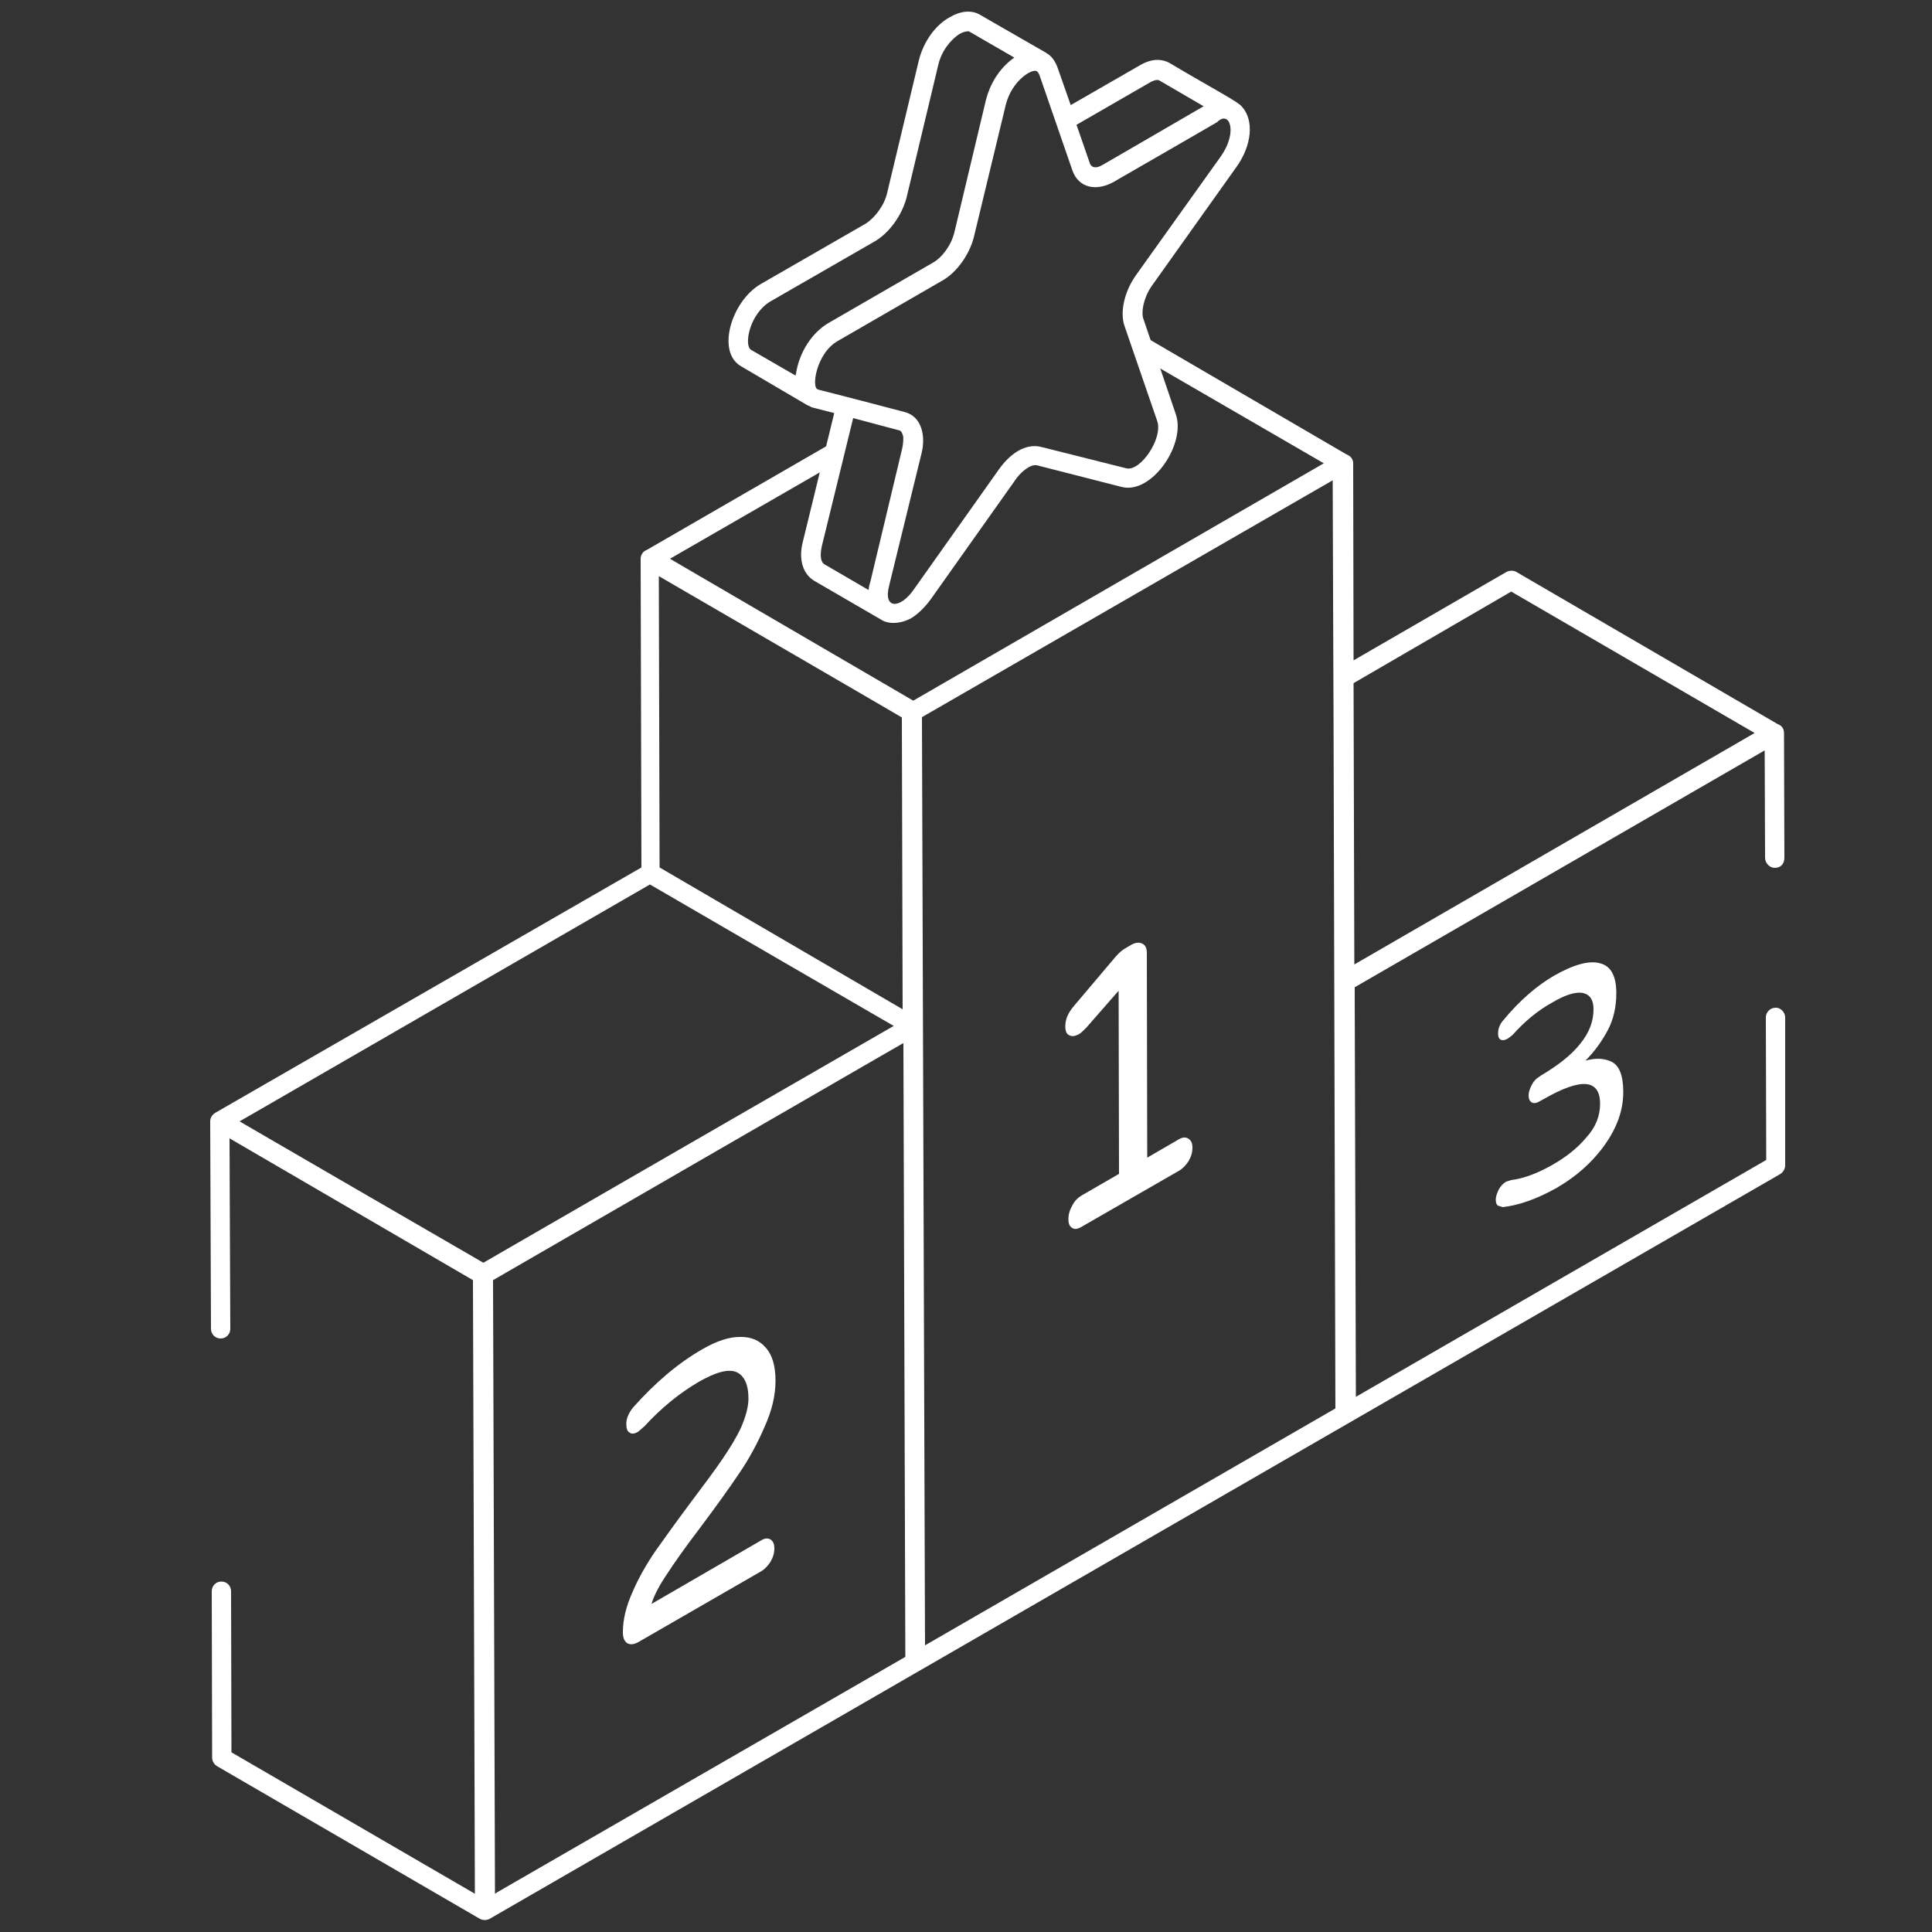 <?xml version="1.0" encoding="utf-8"?>
<!-- Generator: Adobe Illustrator 28.4.1, SVG Export Plug-In . SVG Version: 6.00 Build 0)  -->
<svg version="1.1" id="Layer_1" xmlns="http://www.w3.org/2000/svg" xmlns:xlink="http://www.w3.org/1999/xlink" x="0px" y="0px"
	 viewBox="0 0 500 500" style="enable-background:new 0 0 500 500;" xml:space="preserve">
<rect x="0" y="0" width="500" height="500" fill="#333333" stroke="none"/>
<style type="text/css">
	.st0{fill:#FFFFFF;}
</style>
<path class="st0" d="M462,263.3c0-1.4-1.3-2.6-2.5-2.5c-1.4,0-2.5,1.2-2.5,2.5l0.1,36.9l-106.2,61.3c-0.4-145.3-0.3-95.2-0.3-106
	l106.1-61.3l0.1,27.8c0,1.4,1.2,2.6,2.5,2.6c1.6,0,2.5-1.1,2.5-2.6l-0.1-32.3c0-0.9-0.4-1.7-1.2-2.1c-0.2-0.1-0.4-0.2-0.6-0.3
	l-67.5-39.3c-0.7-0.4-1.7-0.4-2.5,0l-39.6,22.9l-0.1-51c0-0.9-0.5-1.7-1.3-2.1c-0.2-0.1-0.4-0.2-0.6-0.3l-52.8-30.8v5.9l47.1,27.3
	l-106.2,61.4h-0.1c-1-0.6-67.1-39.1-62.9-36.7l43.7-25.2v-5.8l-49.5,28.6l-0.6,0.3c-0.7,0.4-1.2,1.2-1.2,2.1l0.2,79.9L55.7,288
	c-0.8,0.5-1.3,1.3-1.3,2.2l0.2,53.7c0,1.4,1.1,2.5,2.5,2.5s2.5-1.1,2.5-2.5l-0.2-49.3l63,36.7l0.5,158.8l-63-36.6l-0.1-41.7
	c0-1.4-1.1-2.5-2.5-2.5s-2.5,1.1-2.5,2.5l0.1,43.1c0,0.9,0.5,1.7,1.3,2.2l68,39.5c0.4,0.2,0.8,0.3,1.3,0.3c0.4,0,0.8-0.1,1.2-0.3
	c40.3-23.3,318.7-183.9,334.1-192.8c0.7-0.5,1.2-1.3,1.2-2.2L462,263.3z M391.1,153.1l63,36.6l-103.6,59.9l-0.2-72.8L391.1,153.1z
	 M170.5,149.1c1,0.6,67.2,39,62.9,36.6l0.2,75.5l-62.9-36.7L170.5,149.1z M62,290.2c5.2-3-27.5,15.9,106.2-61.3
	c4.8,2.8,67,38.9,63.1,36.6c-1.1,0.6-107.3,61.9-106.2,61.3C124,326.2,57.8,287.8,62,290.2z M128.1,490.1l-0.5-158.8
	c163.4-94.4,83-48,106.1-61.3h0.1l0.5,158.8C100.5,506,133.3,487,128.1,490.1z M239.4,425.8c-0.1-24.6,0.3,89-0.8-240.2l106.3-61.3
	c0,1.1,0.2,59,0.2,55.4c0,10.6-0.1-51.2,0.5,184.8C211.9,441.7,244.6,422.8,239.4,425.8z"/>
<path class="st0" d="M305,294.9l-8.1,4.7l-0.1-52.9c0-1.2-0.3-2.1-1.2-2.5c-0.7-0.4-1.7-0.3-2.8,0.3l-1.7,1c-0.7,0.4-1.5,1.1-2.3,2
	l-11,13c-1.4,1.7-2.1,3.3-2.1,5.1c0,1.2,0.3,2,1,2.3c0.7,0.4,1.5,0.3,2.6-0.3c0.5-0.3,1.1-0.9,1.8-1.6l8.4-9.6l0.1,47.4l-9.7,5.6
	c-1,0.6-1.8,1.4-2.4,2.6c-0.7,1.2-1,2.4-1,3.5c0,1.2,0.3,1.9,1,2.3c0.6,0.4,1.4,0.3,2.4-0.3l25.2-14.5c0.9-0.5,1.8-1.4,2.5-2.5
	c0.7-1.2,1-2.3,1-3.5c0-1.1-0.3-1.8-1-2.3C306.8,294.2,306,294.3,305,294.9z"/>
<path class="st0" d="M181.1,395.5c4.2-5.6,7.5-10.2,10.2-14.2c2.6-3.8,4.8-7.9,6.6-12.1c1.9-4.2,2.8-8.1,2.8-11.9
	c0-3.7-0.8-6.6-2.5-8.5c-1.6-1.9-3.9-2.9-6.8-2.8c-2.8,0-6,1.1-9.5,3.1c-6.5,3.7-12.5,8.9-18.1,15.2c-1.1,1.4-1.8,2.9-1.7,4.4
	c0,1.1,0.3,1.8,0.9,2.1c0.6,0.4,1.4,0.2,2.2-0.3l1.6-1.4c4.4-4.8,9-8.5,13.9-11.4c4.5-2.6,7.8-3.5,9.9-2.6c2,0.9,3.1,3.2,3.1,6.8
	c0,2.2-0.7,4.7-1.9,7.5c-1.3,2.8-3,5.5-4.9,8.3s-4.6,6.4-7.9,10.8c-3.8,5.1-6.9,9.4-9.3,12.8c-2.4,3.5-4.4,7-6,10.7
	c-1.7,3.8-2.5,7.2-2.5,10.4c0,1.5,0.4,2.4,1.2,2.9c0.8,0.4,1.8,0.3,3.1-0.5l31.4-18.1c0.9-0.5,1.8-1.4,2.5-2.5c0.7-1.2,1-2.3,1-3.5
	c0-1.1-0.3-1.8-1-2.3c-0.7-0.4-1.6-0.3-2.5,0.3l-28.3,16.4c0.7-2.3,2.1-4.9,4-7.7C174.4,404.6,177.3,400.5,181.1,395.5z"/>
<path class="st0" d="M401.7,301.5c-3.9,2.2-7.4,3.5-10.6,3.9l-1.3,0.4c-0.8,0.5-1.4,1.1-1.9,2c-0.5,1-0.8,1.9-0.8,2.7
	c0,0.7,0.2,1.2,0.5,1.5l1.3,0.4c4.4-0.5,9-2.2,14-5c5-2.9,9.2-6.6,12.4-11.1c3.2-4.5,4.8-9,4.8-13.7c0-4.2-1-6.8-3-7.8
	c-2-1-4.3-1-6.8-0.3c2.3-2.3,4.2-4.9,5.8-7.9c1.5-2.8,2.2-6.1,2.2-9.6c0-4.4-1.4-7-4.2-7.7c-2.8-0.8-6.8,0.3-11.9,3.2
	c-4.5,2.6-9,6.5-13.2,11.6c-0.9,1-1.3,2.2-1.3,3.4c0,0.8,0.2,1.3,0.7,1.6c0.5,0.2,1.1,0.1,1.8-0.3l1.2-0.9c3.2-3.6,6.6-6.4,10.4-8.5
	c3.4-2,6.1-2.8,7.9-2.4c1.8,0.4,2.7,1.8,2.7,4.2c0,3.1-1.1,6.1-3.5,9c-2.3,2.9-5.8,5.6-10.2,8.2l-0.4,0.3c-0.7,0.4-1.4,1.1-1.9,2.1
	c-0.5,1-0.8,1.8-0.8,2.7s0.3,1.5,0.8,1.8c0.5,0.3,1.2,0.2,1.9-0.2l1.1-0.6c9.9-5.7,14.7-5.2,14.7,1.2c0,3-1.1,6-3.5,8.6
	C408.2,297.2,405.2,299.5,401.7,301.5z"/>
<path class="st0" d="M320,43.2c4-5.6,4.6-12.1,1.4-15.6c-1-1.3-6.4-4-18.9-11.4c-1.6-0.8-4.1-1.3-7.5,0.7l-17.9,10.3l-3.4-9.7
	c-0.7-1.9-1.7-3.1-2.8-3.7c-0.1,0-0.1-0.1-0.1-0.1L253.4,3.7c-2-1.1-4.8-0.9-7.5,0.7c-3.8,2-6.9,6.4-8.1,11.2l-8.2,34.3
	c-0.7,3.2-3.2,6.5-5.6,8l-27.1,15.6c-7.6,4.4-11.6,17.6-5.1,21.3l17.2,10.1c0.1,0,0.2,0.1,0.3,0.1c0.5,0.3,1,0.5,1.5,0.6l5.1,1.3
	l-8.1,33.2c-1.2,4.5-0.1,8.4,2.9,10.2l17.4,10.1c1.5,1,4.5,1.3,7.7-0.4c1.8-1.1,3.5-2.8,5-4.8l21.9-30.9c1.1-1.7,3.7-4.2,5.6-3.9
	l21.9,5.6c7.8,2.1,16.8-11,14.1-18.8l-8.4-24.7c-0.6-1.7,0-5.3,2.1-8.4L320,43.2z M297.5,21.4c0.8-0.5,1.9-0.9,2.5-0.6l11.5,6.7
	c-1,0.6-27.9,16.2-26.2,15.2c-1,0.6-2.5,1.1-3.2-0.3l-3.5-10.1L297.5,21.4z M206,96.7c-0.1,0.2-0.1,0.3-0.1,0.5l-11.6-6.7
	c-1.8-1.3-0.3-9.3,5.1-12.5l27.1-15.6c3.7-2.2,6.9-6.7,8.1-11.2l8.2-34.3c0.9-4,3.5-6.8,5.5-8.1c0.9-0.5,1.7-0.7,2.2-0.7
	c0.2,0,0.3,0,0.4,0.1l11.6,6.7c-4,2.8-6.3,7-7.3,10.8l-8.2,34.4c-0.8,3.3-3.1,6.5-5.6,7.9l-27,15.6C210.3,86,206.9,90.9,206,96.7z
	 M224.8,152.7l-11.5-6.7c-0.8-0.5-1.2-2-0.6-4.7l8.1-33.1l12,3.2c0.2,0,0.7,0.5,0.7,0.9c0.5,0.5,0.2,2.9,0,3.7
	c-0.2,1-8.8,36.7-8.2,34.4C225.1,150.9,224.8,152.1,224.8,152.7z M291,84.3l8.5,24.7c1.5,4.5-4.4,13.1-8,12.2l-21.9-5.5
	c-4.4-1.2-8.5,2.1-11.1,5.8l-21.9,30.9c-3.5,5.2-8.1,5.4-6.5-0.8l8.4-34.3c1.1-4.4,0.1-9.6-4.5-10.7c-1-0.3-23.4-6.1-22-5.7
	c-0.1,0-0.1,0-0.2-0.1c-2,0-0.6-9.5,5.1-12.6l27-15.6c3.7-2.1,6.9-6.6,8.1-11.1l8.3-34.4c1.6-6.4,7.1-9.6,8.1-8.6
	c0.2,0.1,0.4,0.5,0.6,0.9l8.5,24.6c1.6,4.7,6.2,5.5,10.5,3.2c3.7-2.1,28.6-16.5,27-15.6c3.2-3.2,5.4,2.5,1,8.8L294,71.2
	C291,75.4,289.8,80.7,291,84.3z"/>
</svg>

